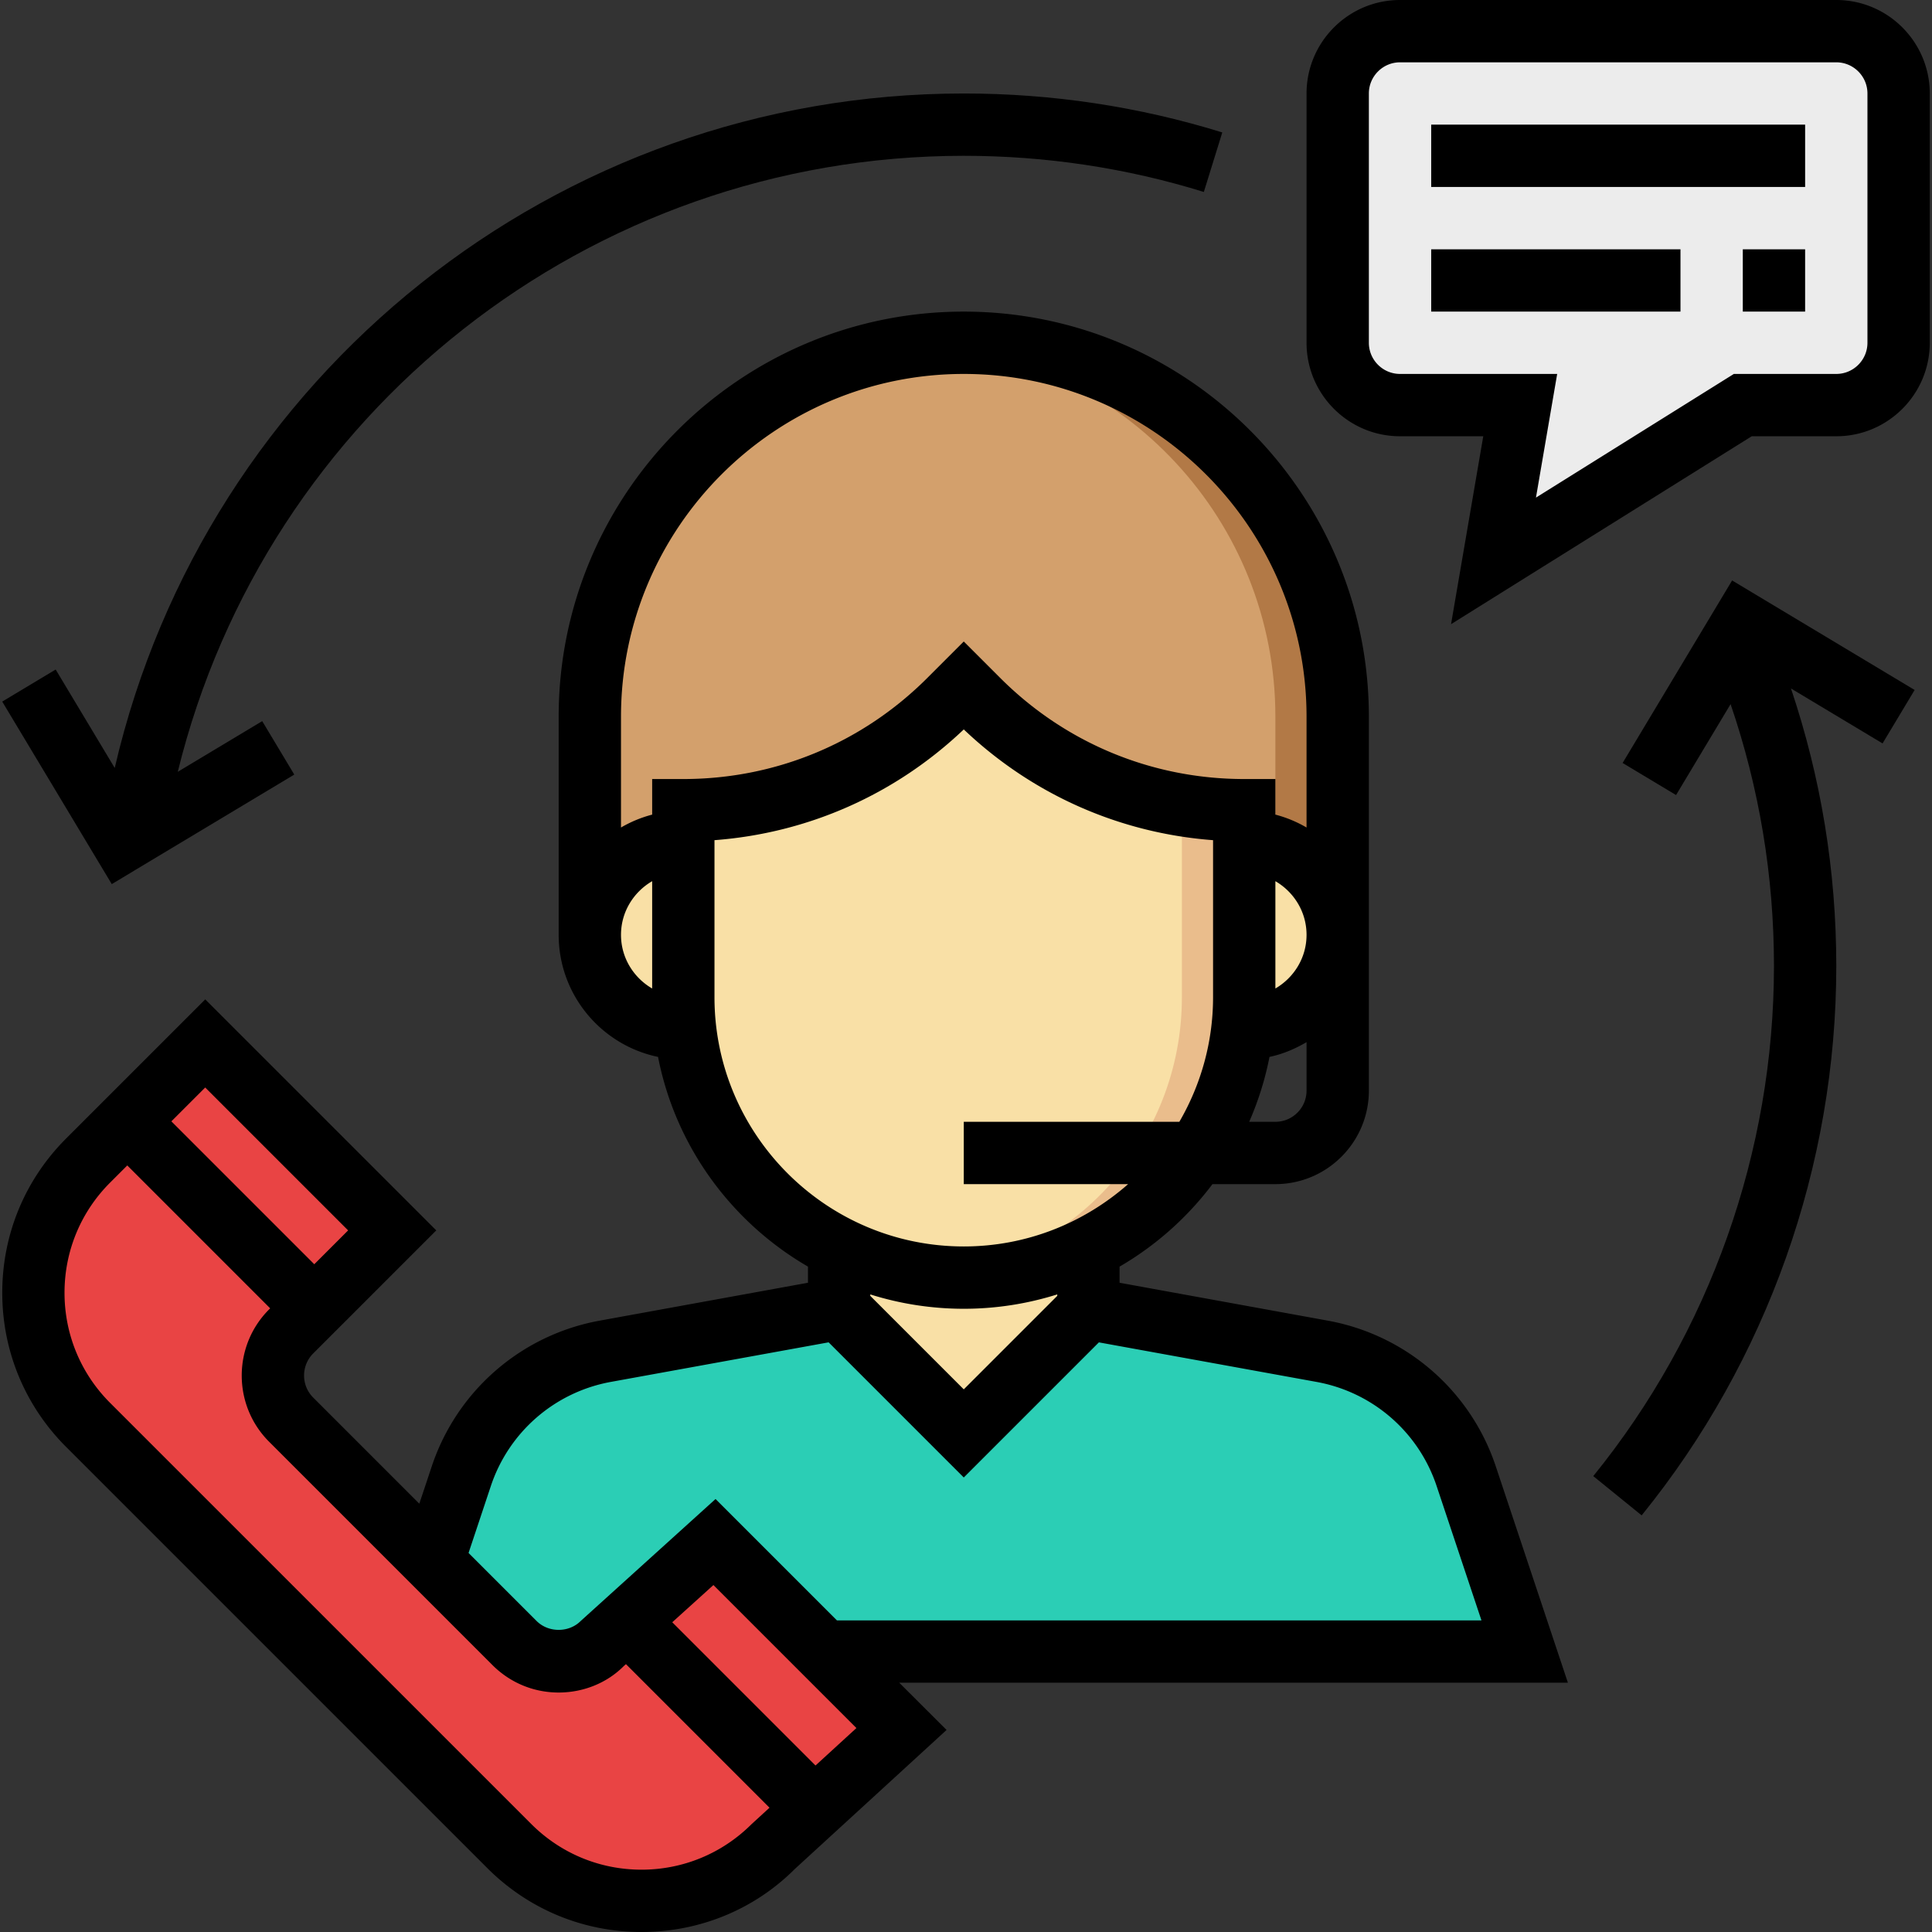 <?xml version="1.0" encoding="utf-8"?>
<svg xmlns="http://www.w3.org/2000/svg" class="" height="512" style="enable-background:new 0 0 512 512" version="1.1" viewBox="0 0 496 496" width="512" x="0" y="0">
  <rect x="0" y="0" width="496" height="496" fill="#333333" stroke="none"/>
  <g>
    <path d="M151.428 240v-56c0-53.016 42.984-96 96-96s96 42.984 96 96v56h-192z" data-original="#d3a06c" fill="#d3a06c" style=""/>
    <path d="M247.428 88c-2.704 0-5.352.184-8 .4 49.264 4.08 88 45.28 88 95.6v56h16v-56c0-53.016-42.984-96-96-96z" data-original="#b27946" fill="#b27946" style=""/>
    <path class="" d="M215.428 424h176l-15.016-45.04a48.007 48.007 0 0 0-36.952-32.048L279.428 336h-64l-60.04 10.912a48.005 48.005 0 0 0-36.952 32.048l-7.008 31.848V424h104z" data-original="#92e0c0" fill="#2bceb5" opacity="1" style=""/>
    <path d="M215.428 312v24l32 32 32-32v-24zM311.428 216h8c13.256 0 24 10.744 24 24s-10.744 24-24 24h-8v-48zM183.428 216h-8c-13.256 0-24 10.744-24 24s10.744 24 24 24h8v-48z" data-original="#f9e0a6" fill="#f9e0a6" style=""/>
    <path d="M175.428 208v48c0 39.768 32.232 72 72 72s72-32.232 72-72v-48a96.582 96.582 0 0 1-68.288-28.288L247.428 176l-3.712 3.712A96.582 96.582 0 0 1 175.428 208z" data-original="#f9e0a6" fill="#f9e0a6" style=""/>
    <path d="M303.428 256c0 37.056-28.008 67.544-64 71.528 2.632.296 5.296.472 8 .472 39.768 0 72-32.232 72-72v-48c-5.4 0-10.744-.552-16-1.432V256z" data-original="#eabd8c" fill="#eabd8c" style=""/>
    <path class="" d="M359.428 8h112c8.84 0 16 7.16 16 16v64c0 8.84-7.16 16-16 16h-24l-64 40 6.856-40h-30.856c-8.84 0-16-7.16-16-16V24c0-8.84 7.16-16 16-16z" data-original="#ececec" fill="#ececec" style=""/>
    <path class="" d="M356.764 424h34.664l-15.016-45.04a48.007 48.007 0 0 0-36.952-32.048L279.428 336l57.56 31.976a31.998 31.998 0 0 1 16.264 24.44L356.764 424z" data-original="#48c397" fill="#2bceb5" opacity="1" style=""/>
    <path class="" d="m183.428 395.88-28.688 25.944c-6.248 6.248-16.376 6.248-22.624 0L74.74 364.448c-6.248-6.248-6.248-16.376 0-22.624l25.944-25.944-48-48-30.056 30.056c-18.744 18.744-18.744 49.136 0 67.88l108.12 108.12c18.744 18.744 49.136 18.744 67.88 0l32.8-30.056-48-48z" data-original="#fb5968" fill="#e94444" opacity="1" style=""/>
    <path class="" d="M384.004 376.432a56.001 56.001 0 0 0-43.112-37.384l-53.464-9.728v-4.144c9.304-5.4 17.4-12.624 23.848-21.176h16.152c13.232 0 24-10.768 24-24v-96c0-57.344-46.656-104-104-104s-104 46.656-104 104v56c0 15.424 10.968 28.328 25.512 31.336 4.488 22.992 18.856 42.448 38.488 53.84v4.144l-53.472 9.728a55.99 55.99 0 0 0-43.104 37.384l-3.2 9.608-27.248-27.248c-3.12-3.12-3.12-8.2 0-11.32l31.6-31.592-59.312-59.312L16.98 292.28C6.404 302.856.58 316.92.58 331.88s5.824 29.016 16.4 39.592l108.12 108.12C135.676 490.168 149.74 496 164.7 496s29.016-5.832 39.344-16.168l38.968-35.704L230.86 432h171.664l-18.52-55.568zm-136.576-19.744-24-24v-.376a79.885 79.885 0 0 0 24 3.688c8.36 0 16.416-1.304 24-3.688v.376l-24 24zm80-68.688H320.7a79.46 79.46 0 0 0 5.216-16.664c3.424-.712 6.576-2.072 9.512-3.784V280c0 4.416-3.592 8-8 8zm0-61.776c4.76 2.776 8 7.88 8 13.776s-3.24 11-8 13.776v-27.552zm-168 13.776c0-5.896 3.24-11 8-13.776v27.552c-4.76-2.776-8-7.88-8-13.776zm8-40v9.136a31.73 31.73 0 0 0-8 3.312V184c0-48.52 39.48-88 88-88s88 39.48 88 88v28.448a31.44 31.44 0 0 0-8-3.312V200h-8c-23.656 0-45.896-9.216-62.632-25.944l-9.368-9.368-9.368 9.368C221.324 190.784 199.084 200 175.428 200h-8zm16 56v-40.304c24.024-1.808 46.424-11.72 64-28.432 17.576 16.712 39.976 26.632 64 28.432V256c0 11.664-3.184 22.576-8.656 32h-55.344v16h42.192c-11.28 9.928-26.024 16-42.192 16-35.288 0-64-28.712-64-64zm-94.056 59.88-8.688 8.688-36.688-36.688 8.688-8.688 36.688 36.688zM164.684 480c-10.68 0-20.728-4.168-28.288-11.72L28.276 360.168c-7.552-7.552-11.712-17.6-11.712-28.28 0-10.688 4.16-20.736 11.712-28.288l4.4-4.4 36.688 36.688-.288.288c-9.352 9.36-9.352 24.584 0 33.944l57.368 57.368c4.536 4.528 10.56 7.032 16.976 7.032s12.44-2.496 16.68-6.752l.6-.536 36.856 36.856-4.592 4.208c-7.552 7.536-17.6 11.704-28.28 11.704zm44.68-26.744-36.776-36.776 10.568-9.552 36.712 36.712-10.504 9.616zM214.86 416l-31.16-31.16-34.624 31.32c-3.016 3.032-8.288 3.032-11.312 0l-17.472-17.472 5.728-17.2a40.014 40.014 0 0 1 30.792-26.712l55.92-10.16 34.696 34.696 34.688-34.688 55.912 10.16a40 40 0 0 1 30.792 26.712L380.332 416H214.86zM471.428 0h-112c-13.232 0-24 10.768-24 24v64c0 13.232 10.768 24 24 24h21.368l-8.272 48.248 77.2-48.248h21.704c13.232 0 24-10.768 24-24V24c0-13.232-10.768-24-24-24zm8 88c0 4.408-3.592 8-8 8h-26.296l-50.808 31.752L399.772 96h-40.344c-4.408 0-8-3.592-8-8V24c0-4.408 3.592-8 8-8h112c4.408 0 8 3.592 8 8v64z" data-original="#000000" fill="#000000" opacity="1"/>
    <path class="" d="M367.428 32h96v16h-96zM367.428 64h64v16h-64zM447.428 64h16v16h-16zM75.548 198.856l-8.232-13.72-21.68 13.008C68.308 105.88 151.276 40 247.428 40c21.016 0 41.752 3.12 61.632 9.28L313.796 34c-21.416-6.64-43.744-10-66.368-10C142.9 24 52.86 96.304 29.452 197.16l-15.16-25.272-13.72 8.232 28.12 46.856 46.856-28.12zM416.572 195.88l13.72 8.232 14-23.336c7.368 21.56 11.136 44.112 11.136 67.224 0 47.576-16.48 94.088-46.392 130.96l12.424 10.08c32.224-39.712 49.968-89.808 49.968-141.04 0-24.472-3.944-48.368-11.632-71.248l23.512 14.104 8.232-13.72-46.856-28.12-28.112 46.864z" data-original="#000000" fill="#000000" opacity="1"/>
  </g>
</svg>